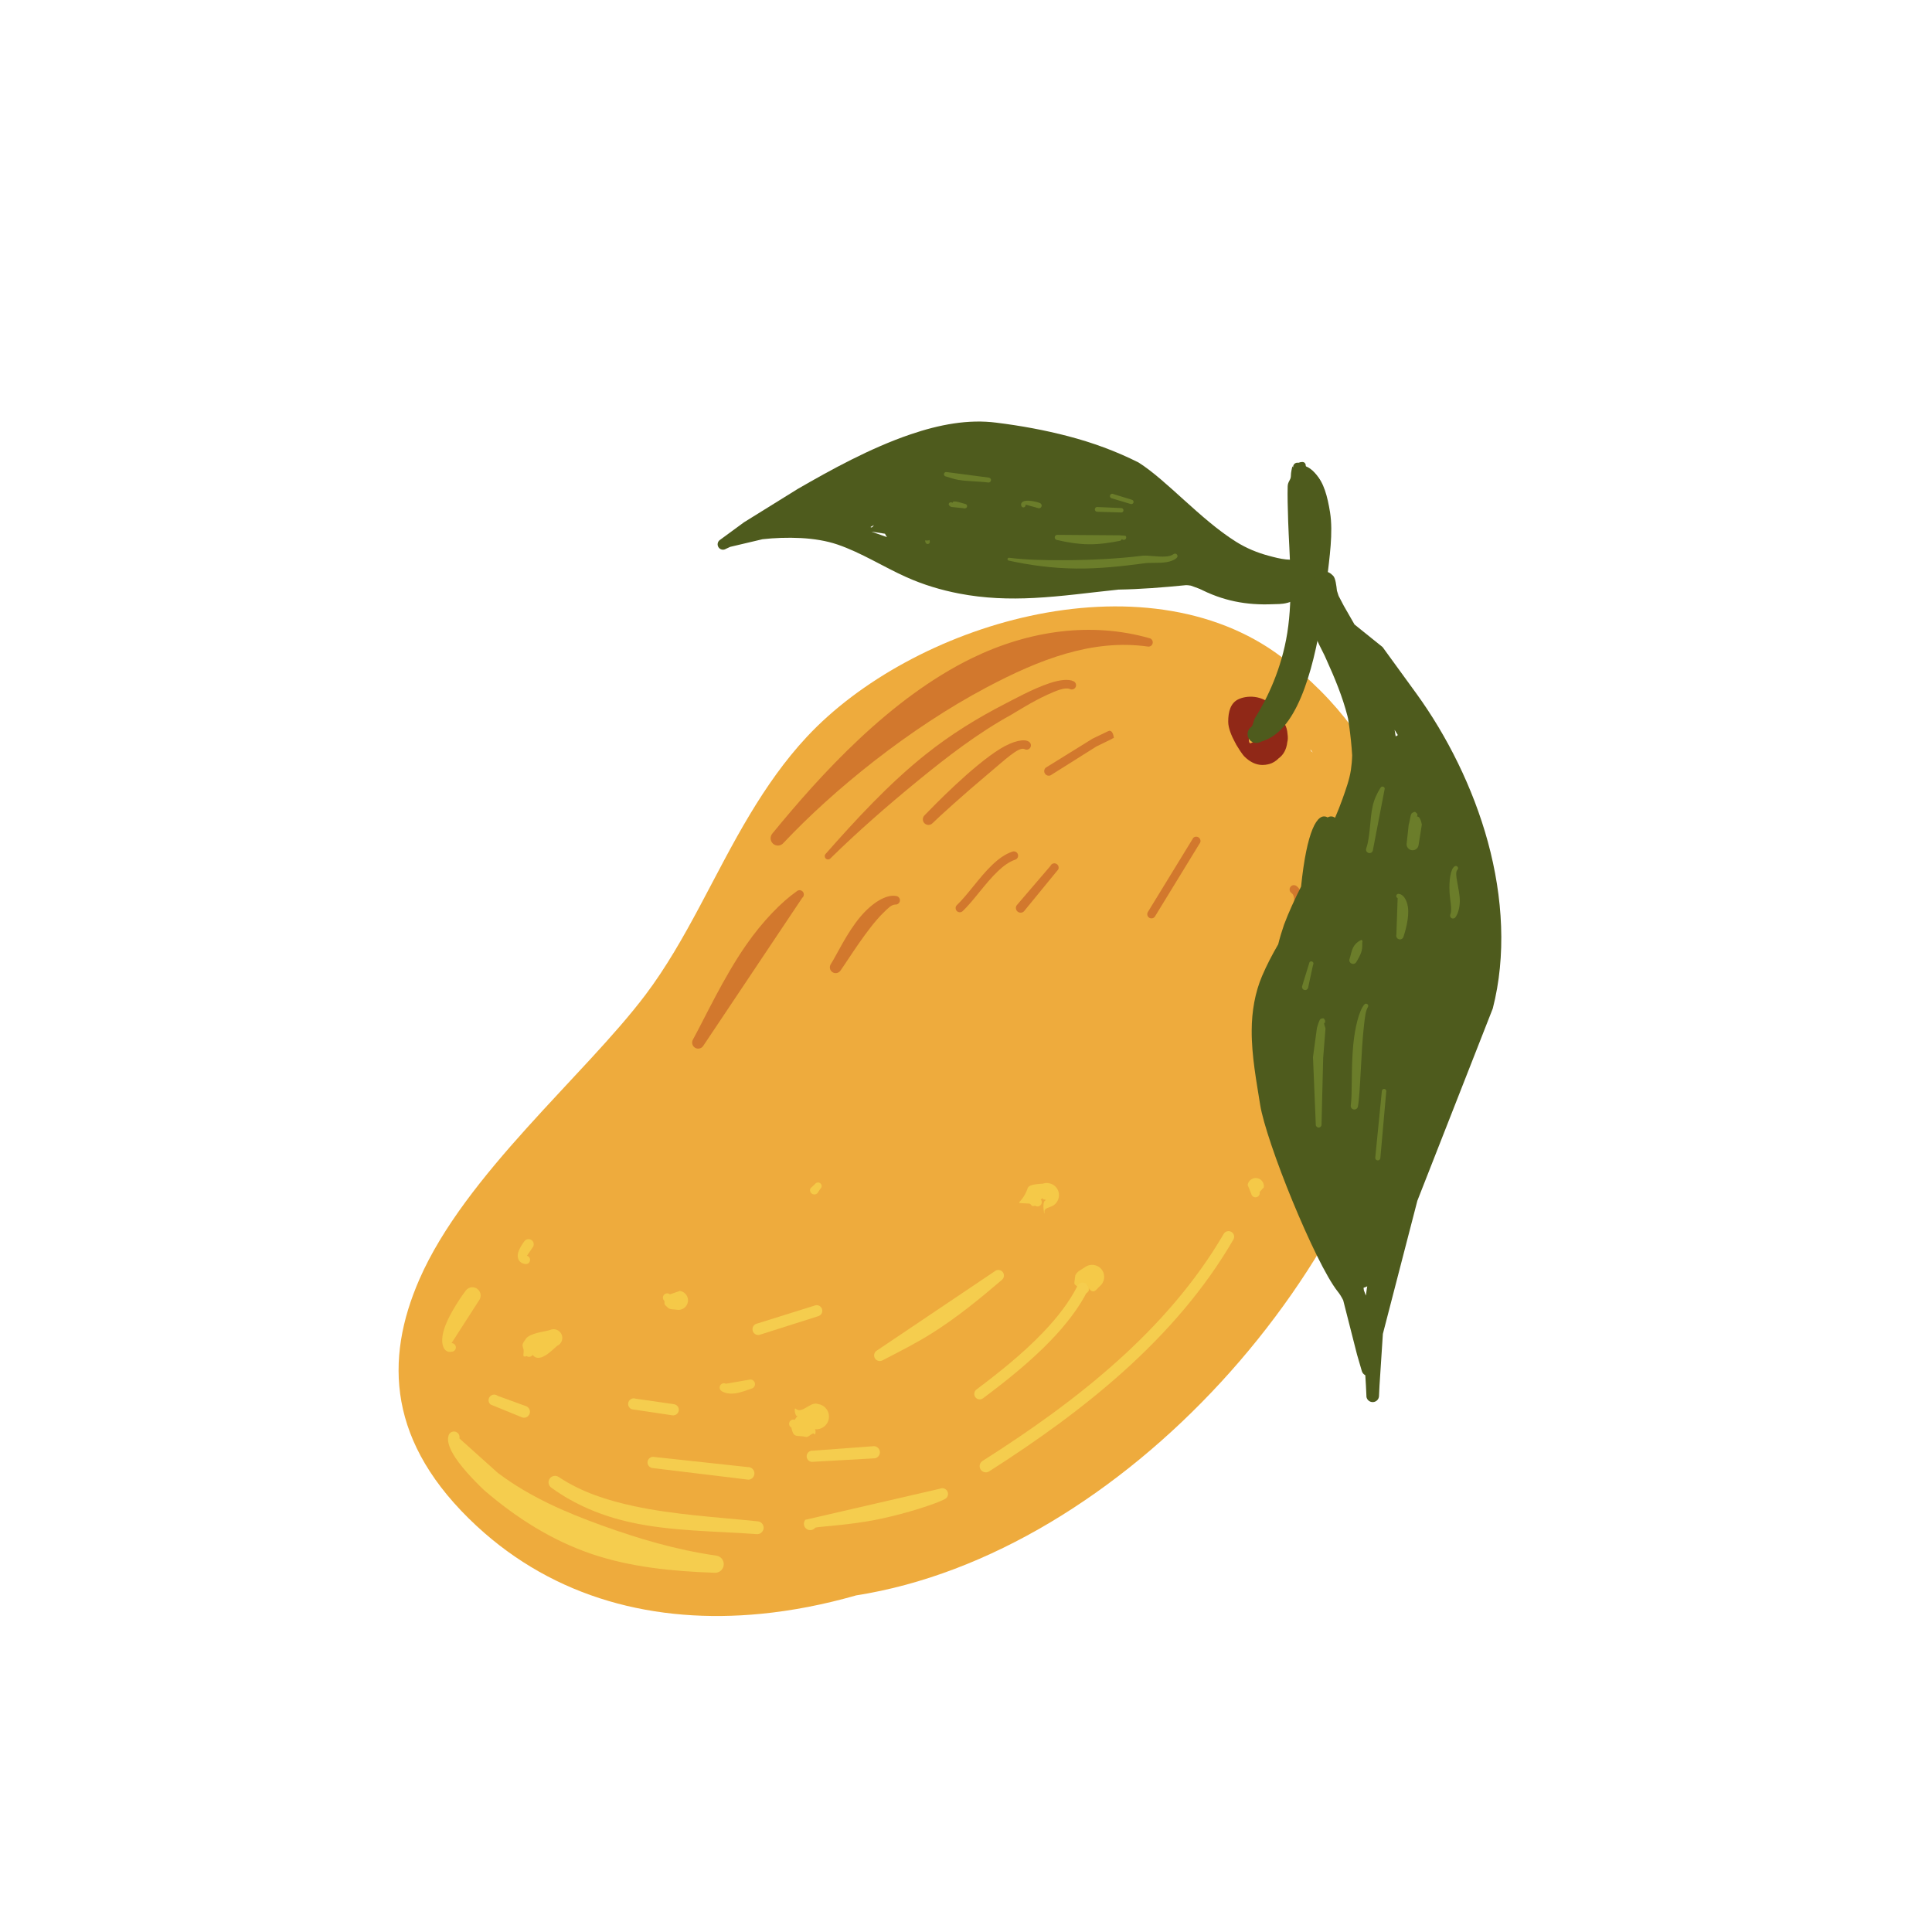 <svg viewBox="0 0 500 500" xmlns="http://www.w3.org/2000/svg" id="OBJECTS">
  <defs>
    <style>
      .cls-1 {
        fill: #eeab3d;
      }

      .cls-1, .cls-2, .cls-3, .cls-4, .cls-5, .cls-6, .cls-7 {
        fill-rule: evenodd;
        stroke-width: 0px;
      }

      .cls-2 {
        fill: #902817;
      }

      .cls-3 {
        fill: #f5cd4e;
      }

      .cls-4 {
        fill: #6b7d2a;
      }

      .cls-5 {
        fill: #4e5b1d;
      }

      .cls-6 {
        fill: #f5c948;
      }

      .cls-7 {
        fill: #d2782d;
      }
    </style>
  </defs>
  <g>
    <path d="M221.43,412.91c34.57-5.39,68.3-26.69,94.54-55.19,52.87-57.41,74.48-143.62,15.65-187.72-17.64-13.32-41.82-15.66-65.11-10.59-22.52,4.89-44.1,16.68-57.73,31.32-5.64,6.05-10.37,12.84-14.67,19.98-9.31,15.46-16.42,32.65-27.07,46.76-15.76,20.89-46.65,46.48-58.5,73.62-9.06,20.75-8.29,42.4,14.8,63.82,20.28,18.79,46.24,25.42,73.64,22.74,8.06-.79,16.25-2.39,24.44-4.72ZM206.27,401.68c28.85-5.45,58.62-21.44,83.23-43.17,46.46-41.02,75.12-102.77,41.18-153.62-8.77-13.14-18.15-20.77-27.98-23.93-11.68-3.74-23.76-1.12-35.53,5.03-34.1,17.82-65.35,64.4-78.13,90.89l-.25.51c.58,1.65.86,3.88.65,6.62-.38,4.99-2.31,12.4-5.14,20.68-7.23,21.18-20.23,48.37-24.83,54.51-2.83,3.8-6.03,2.24-7.14,1.6-.91-.52-2.18-1.54-2.58-3.6-1.13,2.58-2.09,4.74-2.68,6.27l-2.87,7.94c-.69,1.99-2.21,3.45-4.05,4.13,14.92,13.67,30.97,21.4,47.31,24.53,6.24,1.19,12.54,1.71,18.83,1.6ZM146.33,324.09c-5.32,3.76-9.6,8.47-12.99,13.77-1.2,1.87-2.21,3.84-3.27,5.8-1.93,3.54-3.68,7.18-5.2,10.9,1.38,3.94,3.58,7.92,6.73,11.96l1.5-4.58c4.49-12.78,8.49-25.47,13.22-37.85ZM266.71,172.72c-1.8.35-3.59.72-5.38,1.12l-1.44.33c-16.39,5.27-31.51,14.4-41.58,25.36-4.98,5.42-9.13,11.52-12.91,17.92-9.44,15.93-16.71,33.57-27.54,48.11-12.44,16.72-35.01,36.41-48.88,57.53l-.46.88c-.18.35-.36.7-.54,1.05l-.24.5c3.92-4.98,8.73-9.35,14.27-13.02,1.88-1.25,4.78-2.78,7.1-3.09,1.15-.16,2.24-.11,3.24.13,3.61-7.98,7.73-15.8,12.72-23.39.04-.06,2.9-4.66,6.22-8.35,2.29-2.55,4.87-4.61,7.04-5.41.16-.06.33-.12.5-.17l.08-.17c13.35-28.22,46.53-77.6,82.58-96.79,1.74-.92,3.48-1.77,5.22-2.55ZM332.58,186.68c8.44,8.24,14.31,17.69,17.95,27.93-2.47-5.72-5.55-11.34-9.27-16.84-2.83-4.17-5.72-7.86-8.68-11.1Z" class="cls-1"></path>
    <path d="M340.4,204.54c-.27-6.17-1.26-12.08-2.8-16.98-2.79-8.83-9.44-13.91-16.94-17.29-5.47-1.72-13.57-2.15-23.13-.17-2.03-1.19-4.68-2.2-8.13-3.06-5.45-1.36-11.77-1.57-18.55-1.27-12.72.56-24.57,4.84-28.91,7.01-8.61,4.8-15.62,11.23-21.8,18.6-12.1,14.44-19.42,33.18-29.4,48.56-5.88,9-13.3,19.08-21.22,28.8-7.59,9.34-15.77,18.13-23.51,24.98-5.01,4.48-10.35,8.6-15.09,13.39-2.78,2.81-5.23,5.93-7.55,9.24-8.1,11.52-10.33,25.08-8.81,37.8,1.59,13.35,8.88,25.54,20.12,34.81,23.05,18.51,54.39,21.07,85.7,12.25,38.85-10.94,76.65-40.52,93.97-66.01,4.1-6.11,7.47-12.71,10.28-19.59,3.45-8.44,6.04-17.31,8.65-25.89,3.84-12.75,13.53-37.8,13.58-57.44.02-10.45-2.11-19.84-6.45-27.73Z" class="cls-1"></path>
    <path d="M327.42,194.05c-.74,1.13.3,3.95,1.55,8.16,1.69,5.73,4.62,12.58,4.75,15.79.68,6.24-2.09,12.84-4.06,20.01-2.07,7.51-5.07,14.57-7.84,20.37-3.24,8.51-7.71,16.12-12.06,23.66-6.66,11.53-14.32,22.09-23.35,31.51-6.16,6.43-12.84,12.24-19.65,18.16-10.97,9.54-20.71,19.44-33.82,27.15-5.36,1.75-8.3,7.53-6.55,12.89,1.75,5.36,7.53,8.29,12.88,6.55,17.87-1.77,34.1-5.13,49.66-12.32,10.72-4.96,19.95-12.37,28.67-20.1,11.03-9.79,20.66-21.22,28.22-34.12,7.28-12.42,12.45-26.23,16.14-40.93,1.61-10.3,3.55-23.22,1.77-35.63-1.35-9.31-3.29-17.68-7.4-24.56-2.63-3.94-9.89-12.67-17.78-16.62-8.21-4.12-13.69-2.46-11.93-.82.13.41.42.73.79.87ZM329.37,193.21c.37.06.37.15.04-.9.09.3.08.62-.04.9Z" class="cls-1"></path>
  </g>
  <path d="M297.46,165.16c-14.95-4.25-31.03-2.06-45.86,5.14-21.27,10.35-39.24,30.18-51.7,45.4-.68.78-.61,1.97.17,2.66.79.69,1.98.61,2.66-.17,13-13.82,32.53-29.67,52.7-40.35,13.54-7.17,27.28-12.52,41.57-10.52.6.13,1.19-.25,1.31-.86.12-.6-.25-1.18-.86-1.31Z" class="cls-7"></path>
  <path d="M277.85,176.32c-1.28-.65-3.55-.39-6.12.45-4.4,1.44-9.79,4.45-11.54,5.33-7.22,3.7-14.22,8.02-20.64,13.15-9.56,7.63-17.95,16.76-25.87,25.73-.33.34-.31.88.03,1.21.34.32.89.31,1.21-.04,7.04-6.92,14.66-13.57,22.47-19.97,7.75-6.35,15.69-12.46,24.33-17.21,1.44-.84,5.49-3.42,9.28-5.15,2.42-1.11,4.68-2.03,5.9-1.49.55.26,1.22.03,1.48-.53.26-.55.02-1.21-.53-1.48Z" class="cls-7"></path>
  <path d="M266.24,191.93c-1.13-.77-3.99-.22-7.33,1.82-7.23,4.43-17.45,14.99-19.66,17.27-.56.57-.56,1.49.01,2.05s1.49.56,2.05,0c1.7-1.69,8.41-7.76,14.39-12.76,4.36-3.65,7.99-7.17,9.45-6.44.53.3,1.21.11,1.51-.43.3-.53.11-1.21-.43-1.51Z" class="cls-7"></path>
  <path d="M287.15,189.14l-.07-.05-.07.07c-.09.01-.17.04-.27.09-1.05.5-3.63,1.74-4.01,1.93l-12.08,7.49c-.49.43-.55,1.17-.12,1.67.43.5,1.17.55,1.67.12l11.54-7.27c.37-.19,2.93-1.43,3.97-1.94.09-.05.17-.1.23-.15l.32-.12s-.14-1.86-1.1-1.84Z" class="cls-7"></path>
  <path d="M353.57,215.34c.54,6.14.23,12.29-.58,18.34-.8,5.93-2.11,11.79-4.98,17.2-.5.91-.17,2.05.74,2.55.91.5,2.05.17,2.55-.74,3.32-5.78,5.44-12.03,6.04-18.52.6-6.37-.27-12.85-1.57-19.16-.09-.61-.65-1.02-1.25-.94-.61.09-1.03.65-.94,1.26Z" class="cls-7"></path>
  <path d="M334.22,231.09c1.33.97.6,3.71-.32,6.73-1.38,4.56-3.92,9.63-4.84,11.3-.36.68-.11,1.51.56,1.87.68.36,1.51.11,1.87-.57,1.05-2.03,4.21-8.83,5.25-14.05.66-3.3.31-6.02-1.25-7.09-.5-.35-1.19-.24-1.54.27-.35.5-.24,1.19.27,1.54Z" class="cls-7"></path>
  <path d="M308.78,216.9l-11.72,19.14c-.3.51-.13,1.18.38,1.49.52.3,1.19.13,1.49-.39l11.47-18.75c.42-.45.38-1.15-.07-1.56-.45-.42-1.15-.38-1.56.06Z" class="cls-7"></path>
  <path d="M206.23,230.64c-3.92,2.72-8.84,7.74-13.11,13.89-5.88,8.46-10.61,18.71-13.78,24.5-.43.74-.19,1.7.56,2.14.74.44,1.7.19,2.14-.56l25.58-38.25c.48-.38.55-1.08.17-1.56-.38-.48-1.08-.55-1.56-.17Z" class="cls-7"></path>
  <path d="M231.88,231.88c-2.53-.46-6.13,1.74-9.16,5.31-3.54,4.16-6.21,10.01-7.68,12.28-.48.68-.32,1.62.36,2.1.68.48,1.62.32,2.1-.36,2.01-2.81,6.97-10.96,11.14-15.01,1.13-1.1,2.02-2.07,3.06-2.1.61.05,1.15-.41,1.2-1.02.05-.61-.41-1.15-1.02-1.2Z" class="cls-7"></path>
  <path d="M262.03,220.39c-1.85.61-3.62,1.88-5.29,3.49-3.31,3.17-6.28,7.68-9.09,10.35-.43.41-.45,1.1-.04,1.53.41.43,1.1.45,1.53.04,2.81-2.66,5.8-7.17,9.11-10.33,1.43-1.36,2.9-2.46,4.48-2.98.58-.19.9-.82.7-1.4-.19-.58-.82-.89-1.4-.7Z" class="cls-7"></path>
  <path d="M271.87,224.08l-8.73,10.19c-.39.55-.26,1.32.29,1.71.55.39,1.32.26,1.71-.3l8.74-10.68c.25-.56,0-1.22-.55-1.47-.56-.26-1.22-.01-1.47.55Z" class="cls-7"></path>
  <path d="M319.67,192.2c.18.39.4.77.64,1.12.68,1.13,1.33,2.02,1.67,2.39,2.84,2.89,5.45,2.31,6.6,1.99.76-.21,1.63-.71,2.37-1.48,1.17-.84,1.98-2.23,2.2-4.15.17-.6.18-1.35.05-2.19-.06-.88-.27-1.77-.74-2.53-.63-1.53-1.6-3.12-2.85-4.45-2.96-3.16-7.04-2.97-9.24-1.87-1.87.97-2.52,3.09-2.51,5.77,0,1.6.85,3.65,1.8,5.4ZM323.41,189.95l-.11.37c-.12.61-.28,2.28.46,2,.89-.33,1.39-1.45,1.03-1.77-.53-.08-1-.29-1.38-.6Z" class="cls-2"></path>
  <path d="M171.96,336.68c-.04,1.07.08.97.89,1.76.57.56,1.65.36,2.38.53,1.35.2,2.6-.73,2.8-2.08.2-1.35-.73-2.6-2.08-2.8l-2.57.89c-.47-.4-1.17-.33-1.56.14-.39.46-.33,1.17.14,1.56Z" class="cls-6"></path>
  <path d="M211.77,308.45l.49-.74c.42-.31.5-.89.19-1.31-.3-.42-.89-.5-1.31-.19l-1.41,1.36c-.25.56.01,1.22.58,1.46.56.25,1.22-.01,1.46-.57Z" class="cls-6"></path>
  <path d="M269.34,310.4c.3-.07.82-.64.64-.45-.67.72,1.32.37.54.73-1.05.48-.04,4.91-.22,2.85-.07-.86,1.39-1.06,1.6-1.23,1.65-.54,2.55-2.32,2.01-3.97-.54-1.66-2.32-2.55-3.97-2.01-.5.09-3.56.04-3.95,1.13-1.62,4.66-4.28,3.71.36,4.04.65.04.35.93,1.53.54.5.35,1.19.22,1.54-.28.29-.42.25-.97-.07-1.33Z" class="cls-6"></path>
  <path d="M281.83,333.43c.34.53.83.97,1.43.69.56-.26.97-.92,1.25-1.16,1.38-1.03,1.67-2.98.64-4.36-1.02-1.38-2.98-1.67-4.36-.65-.58.46-2.4,1.19-2.53,2.32-.32,2.75-.48,1.62.97,3.1.3.31.37.84.92,1.2.52.33,1.2.17,1.53-.35.15-.24.2-.53.14-.79ZM281.26,332.31c.02.13.05.25.07.38l.17.16-.25-.55Z" class="cls-6"></path>
  <path d="M326,308.47l1.07-1.18c.17-1.15-.63-2.23-1.78-2.4-1.15-.17-2.23.63-2.4,1.78l.96,2.36c.15.6.76.95,1.35.79.59-.15.95-.76.79-1.35Z" class="cls-6"></path>
  <path d="M342.26,285.23l-.95-2.74c-.47-.64-1.37-.77-2.01-.3-.63.47-.77,1.37-.3,2l2.7,3.18c.59.15,1.2-.2,1.35-.79.15-.6-.2-1.2-.79-1.35Z" class="cls-6"></path>
  <path d="M205.7,367.45c-.5-.2-1.08.01-1.35.51-.29.54-.08,1.21.46,1.5.56,2.94,1.48,1.84,3.76,2.41.78.2,1.77-1.43,2.24-.69.27.41.43-1.37-.04-1.32,1.79.27,3.46-.97,3.73-2.76.27-1.79-.97-3.46-2.76-3.73-1.95-.81-4.18,2.69-5.78,1.22-.61-.56-.15,2.32.43,1.8.36-.32-.61.74-.69,1.06Z" class="cls-6"></path>
  <path d="M186.84,360.08c1.09.59,2.26.68,3.45.52,1.45-.2,2.93-.82,4.28-1.25.63-.2.97-.88.76-1.51s-.87-.97-1.5-.76l-5.97,1.03c-.54-.28-1.21-.07-1.49.47-.28.55-.07,1.22.47,1.49Z" class="cls-6"></path>
  <path d="M137.86,350.63c.37.54,1,.94,1.98.71,1.8-.4,3.6-2.49,4.4-3.06,1.12-.53,1.6-1.87,1.07-2.99-.53-1.12-1.87-1.61-2.99-1.08-1.15.41-5.11.71-6.24,2.28-.99,1.38-.96,1.6-.69,2.37.5,1.41-.64,2.55.94,2.12.51.32,1.2.17,1.53-.35Z" class="cls-6"></path>
  <path d="M116.85,347.61l7.06-10.97c.75-.92.61-2.27-.31-3.02-.91-.75-2.27-.61-3.01.31-.67.85-4.39,6.04-5.65,10.04-1.16,3.68-.2,6.29,1.96,5.85.61-.02,1.1-.52,1.08-1.13-.02-.61-.52-1.1-1.13-1.08Z" class="cls-6"></path>
  <path d="M136.37,324.98l1.46-2.11c.46-.57.38-1.42-.19-1.89-.58-.46-1.43-.38-1.89.19-.73.99-1.84,2.7-1.77,3.87.05.92.45,1.77,1.8,2.07.59.17,1.2-.18,1.36-.77.16-.59-.18-1.2-.77-1.36Z" class="cls-6"></path>
  <path d="M116.07,371.59c-.45,1.38.31,3.42,1.74,5.6,2.42,3.69,6.81,7.82,7.47,8.46,8.47,7.3,17.69,13.07,27.85,16.52,10.06,3.41,20.82,4.47,31.75,4.86,1.23.11,2.31-.8,2.42-2.03.11-1.23-.8-2.31-2.03-2.42-10.3-1.48-20.04-4.37-29.55-7.81-9.37-3.39-18.55-7.33-26.87-13.57l-9.96-8.94c.19-.78-.3-1.56-1.08-1.75-.77-.19-1.56.3-1.75,1.08Z" class="cls-3"></path>
  <path d="M142.68,385.01c6.19,4.49,13.13,7.32,20.45,8.95,10.69,2.37,22.09,2.28,32.69,3.07.91.09,1.72-.6,1.8-1.51.09-.92-.6-1.72-1.51-1.8-10.4-1.08-21.53-1.67-32.06-3.94-6.85-1.47-13.5-3.58-19.45-7.53-.76-.53-1.81-.34-2.34.42-.53.76-.34,1.81.42,2.34Z" class="cls-3"></path>
  <path d="M168.74,379.91l24.97,3.03c.9-.05,1.59-.82,1.53-1.72-.05-.91-.82-1.59-1.72-1.54l-24.19-2.62c-.79-.16-1.56.34-1.72,1.13-.16.78.34,1.55,1.13,1.72Z" class="cls-3"></path>
  <path d="M163.54,364.72l10.46,1.56c.79.12,1.54-.42,1.66-1.21.12-.79-.42-1.54-1.21-1.66l-9.97-1.44c-.76-.26-1.58.14-1.84.9-.26.76.14,1.59.9,1.85Z" class="cls-3"></path>
  <path d="M210.95,395.4c.3-.34,8.4-.57,16.37-2.21,7.62-1.57,15.06-4.09,17.17-5.21.74-.34,1.07-1.22.72-1.97-.34-.74-1.22-1.07-1.96-.73l-34.83,8.04c-.58.71-.47,1.74.24,2.31.7.57,1.74.46,2.31-.24Z" class="cls-3"></path>
  <path d="M210.09,378.33l16.31-.92c.86-.14,1.44-.96,1.3-1.82-.15-.86-.96-1.44-1.82-1.3l-15.55,1.15c-.79-.07-1.49.53-1.56,1.33-.07.8.53,1.5,1.33,1.56Z" class="cls-3"></path>
  <path d="M126.99,363.5l8.21,3.35c.82.23,1.67-.26,1.9-1.08.22-.82-.26-1.67-1.08-1.9l-7.22-2.63c-.63-.5-1.54-.4-2.04.23-.5.63-.4,1.54.23,2.04Z" class="cls-3"></path>
  <path d="M316.69,319.34c-7.31,12.5-16.86,23.35-27.59,32.97-10.77,9.67-22.74,18.11-34.82,25.78-.75.47-.97,1.46-.5,2.21.48.74,1.47.97,2.21.49,12.21-7.79,24.28-16.39,35.15-26.21,10.92-9.88,20.64-20.99,28.06-33.79.4-.69.17-1.58-.53-1.98-.69-.4-1.58-.17-1.98.53Z" class="cls-3"></path>
  <path d="M278.88,332.73c-2.11,4.21-5.25,8.24-8.85,12.01-5.37,5.64-11.76,10.68-17.33,14.87-.62.46-.75,1.36-.28,1.98.46.63,1.35.76,1.98.29,5.7-4.26,12.22-9.4,17.71-15.15,3.81-3.97,7.12-8.24,9.36-12.69.36-.71.07-1.59-.64-1.95-.71-.36-1.59-.07-1.95.64Z" class="cls-3"></path>
  <path d="M257.46,328.99l-30.5,20.51c-.7.4-.95,1.3-.55,2,.4.7,1.3.94,2,.55,4.46-2.31,8.9-4.54,13.07-7.2,6.27-3.98,12.03-8.67,17.8-13.61.62-.5.72-1.41.22-2.04-.5-.62-1.42-.72-2.04-.22Z" class="cls-3"></path>
  <path d="M211.02,337.82l-15.05,4.71c-.81.15-1.35.92-1.2,1.74.15.81.92,1.35,1.74,1.2l15.21-4.83c.78-.2,1.25-.99,1.05-1.76-.19-.77-.98-1.25-1.75-1.05Z" class="cls-3"></path>
  <path d="M334.69,120.98l-.15-.2-.04-.14.02-.05s-.03,0-.02.05c-.08.26-.43,1.45-.43,2.67-.06.97-.78,1.32-.82,2.54-.07,2.44.01,5.49.13,9.16.28,8.29,1.33,18.97-.23,28.78-1.48,9.32-5.21,17.05-8.31,21.95-.5.81-.42,1.61-.91,2.3-1.07.68-1.39,2.1-.71,3.18.68,1.07,2.1,1.39,3.18.71,1.62-.5,3.13-1.29,4.62-2.66,7.21-6.63,10.55-23.59,12.31-38.6.77-6.51,1.71-12.84.89-18.05-.66-4.16-1.66-7.82-3.66-9.83-1.04-1.05-1.59-1.33-2.65-1.72.14-.96-.11-1.95-1.9-1.3-.6-.13-1.19.24-1.33.84v.37ZM337.91,121.16c-.09.69-.36,1.34-.36,1.34,0,0,.64-.9.36-1.34Z" class="cls-5"></path>
  <path d="M336.75,122.54l3.25,11.51c.22.89,1.12,1.43,2.01,1.21.89-.22,1.43-1.12,1.22-2.01-.29-1.86-.1-5.19-1.14-7.85-.97-2.46-2.6-4.12-4.07-4.69-.5-.35-1.2-.22-1.54.28-.35.5-.22,1.19.28,1.54Z" class="cls-5"></path>
  <path d="M289.38,152.59c5.81-.1,11.64-.56,17.54-1.15.22-.02.68.02,1.26.12,2.34.88,4.74,1.66,7.15,2.15,5.39,1.11,10.57.99,14.84-.67,1.36-.3,2.21-1.64,1.91-3l-.06-.17c2.34-.64,4.59-1.82,6.74-3.62.53-.31.7-.99.4-1.52-.31-.53-.99-.71-1.52-.4-3.46,1.07-6.29.31-9.35-.51-2.83-.76-5.68-1.9-8.46-3.65-9.24-5.82-17.87-15.86-25.18-20.48-5.86-2.95-11.92-5.15-18.18-6.79-6.11-1.6-12.32-2.73-18.59-3.51-7.25-.95-14.78.48-22.23,3.02-10.48,3.56-20.81,9.29-29.17,14.11l-13.92,8.64-6.26,4.59c-.61.43-.76,1.28-.33,1.91.42.62,1.26.79,1.9.38l1.1-.51,8.38-1.98c3.01-.34,6.49-.48,9.95-.3,3.33.18,6.61.71,9.4,1.66,6.25,2.13,11.86,5.77,17.91,8.47,4.35,1.95,8.91,3.32,13.57,4.22,6.6,1.28,13.02,1.48,19.41,1.15,7.27-.37,14.46-1.4,21.78-2.15ZM229.03,138.13l-3.52-.55,4.04,1.43-.34-.54-.17-.34ZM226.16,135.9l-.87.49c.24.28.56,0,.87-.49ZM196.82,135.63l-.36.22.27-.09.1-.02h0s0-.11,0-.11ZM296.94,133.96h.02s-.03-.01-.03-.01h0Z" class="cls-5"></path>
  <path d="M336.4,147.63c.17-2.16.19-3.94-.27-1.53-.2,1.05-2.2.53-2.96.86l-4.19-.49c-2.52.09-4.96-.08-7.36-.59-2.29-.48-4.56-1.26-6.81-2.44-6.73-4.18-11.26-11.38-17.72-16-2.02-1.44-4.26-2.56-6.6-3.49-2.85-.59-5.68-1.07-8.67-1.01-4.13.08-8.09.59-11.95,1.45-1.9.06-3.39,1.65-3.34,3.55.06,1.9,1.64,3.39,3.55,3.34l15.53,5.31,24.59,15.65c3.11,1.63,6.21,2.74,9.38,3.4,3.2.67,6.45.87,9.79.73.87-.04,2.45.04,3.92-.39,2.28-.66,4.23-1.67,5-2.72.54-1.33,2.66-2.8,2.31-3.66-.38-.94.74-2.16-.81-2.37-1.11-.14-1.09-.93-1.81-.64-.58.23-1.06.66-1.58,1.04ZM336.16,150.25l.37.04h.17c-.3.21-.55.3-.55-.04Z" class="cls-5"></path>
  <path d="M227.55,136.48l4.66.71c.59.15,1.19-.21,1.34-.8.14-.59-.22-1.19-.81-1.33l-5.76-.72c-.59.16-.94.76-.79,1.36.15.59.76.94,1.36.79Z" class="cls-5"></path>
  <path d="M196.5,137.43c1.26-1.2,3.21-1.85,5.32-2.25,3.31-.63,7.02-.62,9.54-.74.66-.03,1.17-.59,1.13-1.25-.03-.66-.6-1.16-1.25-1.13-2.6.15-6.44.19-9.86.88-2.57.52-4.9,1.42-6.42,2.9-.44.42-.45,1.13-.02,1.57.42.44,1.13.45,1.57.03Z" class="cls-5"></path>
  <path d="M339.84,152.03c-.95,1.33-1.35,3.3-1.25,5.93.17,4.77,3.75,10.38,4.69,12.76,2.14,4.72,4.15,9.55,5.43,14.54l.17.72.28,1.84c.35,2.55.63,5.11.78,7.66-.03,1.26-.14,2.52-.33,3.79-.39,2.55-1.28,4.95-2.14,7.4-.59,1.67-1.25,3.32-1.96,4.97-.63-.44-1.27-.46-1.92-.09-2.7-1.55-5.41,3.62-6.87,17.9-1.65,3.29-3.18,6.57-4.41,9.86-.6,1.73-1.1,3.41-1.51,5.08-1.54,2.64-2.96,5.36-4.17,8.19-1.84,4.33-2.67,9.15-2.69,14.1-.04,6.57,1.26,13.33,2.19,19.24.74,4.68,4.26,14.93,8.38,24.93,4.12,9.99,8.77,19.73,11.71,23.42.49.59.95,1.35,1.4,2.23l3.58,14.06,1.26,4.33c.15.46.48.81.88,1.02l.17,2.78.12,2.55h0v.22c.12.85.88,1.46,1.74,1.4.85-.06,1.52-.77,1.52-1.62l.12-2.55.88-13.49,8.92-34.44,19.52-49.76c3.51-13.64,2.65-28.72-1.26-43.09-3.86-14.15-10.66-27.57-18.47-38.36l-8.78-12.08-7.27-5.85-2.76-4.81-1.36-2.6-.43-1.33c-.14-1.28-.36-3.22-.97-3.86-.69-.73-1.5-1.2-2.54-1.15-.14,0-3.14.97-2.7,3.86l.06.3ZM353.83,332.9l-.07.04c-.22.1-.51.22-.87.34l.08.64.02.05.5,1.33.24-1.77.11-.63ZM361.97,288.55l-.03.15.03-.14h0ZM376.32,226.19c2.37,10.93,2.91,22.09.4,32.4l-.8,2.27c.84-6.86,1.13-13.8,1.02-21.02.33-3.46.07-6.97-.42-10.44l-.2-3.22ZM360.99,189.29l.22,1.31.07-.06.48-.3-.67-1.08-.17-.27.07.39Z" class="cls-5"></path>
  <path d="M376.6,214.11c.09-.23.08-.48-.02-.73-.23-.56-.88-.84-1.44-.61-.97.09-1.23.63-1.51.93-.48.52,0,1.39.11,3.1l-1.69,21.42-10.1,45.42c-1.05,2.44.09,5.26,2.52,6.3,2.44,1.05,5.26-.09,6.3-2.52,3.64-5.88,7.4-11.38,9.96-17.64,3.91-9.53,5.36-19.83,6.04-30.43-.4-4.56-.81-8.95-2.55-13.09-1.73-4.12-3.92-7.43-6.72-10.97-.35-.41-.65-1.01-.91-1.19Z" class="cls-5"></path>
  <path d="M303.69,143.42c-.53.4-1.24.55-2.02.6-1.97.15-4.32-.33-5.91-.21-6.58.82-13.72,1.15-20.74,1.17-4.72,0-9.39-.06-13.84-.63-.2-.04-.4.1-.43.3-.04.2.1.4.31.43,5.52,1.22,11.46,2,17.45,2.06,5.97.06,11.94-.6,17.51-1.34,1.55-.26,3.91,0,5.83-.31,1.05-.17,1.98-.49,2.66-1.09.27-.22.3-.62.09-.89-.22-.27-.63-.31-.9-.09Z" class="cls-4"></path>
  <path d="M291.3,138.66l-1.54-.12-16.01-.12c-.37-.06-.71.18-.78.55-.06.37.19.71.55.77,2.36.55,5.28,1.08,8.21,1.12,2.95.03,5.88-.45,8.24-.92l.39-.42c.24.26.64.28.9.04.25-.23.28-.63.04-.89Z" class="cls-4"></path>
  <path d="M290.25,131.49l-6.31-.28c-.34,0-.61.29-.6.63.01.34.29.61.63.6l6.14.19c.32.04.6-.18.64-.5.04-.31-.19-.6-.5-.64Z" class="cls-4"></path>
  <path d="M292.93,129.34l-4.8-1.48c-.29-.16-.65-.05-.81.24-.15.29-.04.66.24.81l5.1,1.54c.31.07.62-.11.69-.42.07-.31-.11-.62-.42-.69Z" class="cls-4"></path>
  <path d="M244.77,123.3c1.08.33,2.13.7,3.26.89,2.53.42,5.14.35,7.69.68.35.06.68-.17.74-.52.06-.35-.17-.68-.52-.74l-10.97-1.44c-.31-.06-.61.15-.67.46-.06.31.15.61.46.67Z" class="cls-4"></path>
  <path d="M246.52,130.19c-.07-.1-.19-.17-.32-.2-.31-.06-.61.14-.68.45-.02.09.13.67.82.77.79.12,2.72.25,3.26.35.32.06.62-.16.68-.47s-.16-.62-.48-.67c-.55-.09-3.17-1.14-3.29-.34v.11Z" class="cls-4"></path>
  <path d="M240.48,139.72c.09.24-1.09.14-1.09.14,0,0,.1.53.22.69.18.26.54.32.8.14.22-.16.3-.45.19-.69,0-.1-.04-.2-.11-.28,0-.04-.06-.08-.14-.14l.14.14Z" class="cls-4"></path>
  <path d="M265.43,130.6l3.12.86c.34.18.77.06.95-.28.19-.34.06-.77-.29-.95-.71-.36-2.8-.79-3.87-.6-.84.15-1.22.61-1.04,1.25.07.31.38.5.69.42.3-.08.5-.39.42-.69Z" class="cls-4"></path>
  <path d="M357.26,203.9c-.88,1.38-1.61,2.93-2,4.67-.82,3.58-.56,7.64-1.68,11.01-.16.47.08.98.55,1.15s.97-.07,1.14-.54l3.04-15.8c.14-.29.02-.63-.27-.77-.29-.14-.63-.01-.77.27Z" class="cls-4"></path>
  <path d="M366.67,211.27l.11-.14c.14-.28.02-.63-.26-.76-.38-.51-.73-.11-1.05.02-.47.2-.58,2.16-.9,3.03l-.51,4.74c-.18.84.35,1.67,1.2,1.85.84.18,1.67-.35,1.85-1.2l.86-5.42c-.09-.43-.22-1.11-.56-1.66-.17-.29-.46-.42-.73-.46Z" class="cls-4"></path>
  <path d="M376.39,224.26c-.99.71-1.41,3.59-1.25,6.61.12,2.26.71,4.53.22,5.75-.18.38-.02.83.35,1.02.38.18.83.02,1.02-.35.59-.87,1.05-2.33,1.07-4.05.01-3.24-1.57-7.14-.64-8.13.24-.21.25-.58.04-.81-.21-.24-.57-.25-.81-.04Z" class="cls-4"></path>
  <path d="M361.71,232.43l-.33,9.49c-.14.51.17,1.03.68,1.17.51.13,1.04-.17,1.17-.68.32-.98,1.57-4.9,1.13-7.72-.3-1.96-1.28-3.22-2.24-3.33-.3-.11-.63.04-.74.33-.11.3.04.63.33.74Z" class="cls-4"></path>
  <path d="M352.53,243.95c.14-.23.09-.53-.13-.71,0-.01-1.46.49-2.2,1.96-.53,1.07-.73,2.46-.9,2.86-.24.48-.04,1.07.45,1.3.48.24,1.07.04,1.3-.45.24-.41,1.05-1.66,1.36-2.9.21-.84.11-1.56.14-1.93,0-.06,0-.11-.01-.15Z" class="cls-4"></path>
  <path d="M338.9,249.01l-1.91,6.21c-.11.43.14.87.57.98.43.12.87-.14.98-.57l1.27-5.91c.19-.25.14-.61-.11-.81-.25-.19-.61-.14-.81.11Z" class="cls-4"></path>
  <path d="M342.68,264.78l.14-.02s.25-.03.15-.11h-.15c.17-.21.17-.51,0-.73-.19-.61-.67-.34-1-.24-.37.11-.79,1.67-1,2.35l-1.02,7.56.73,17.52c.02.4.37.72.78.7.41-.02.73-.37.7-.78l.43-17.29.6-7.54c-.04-.31-.4-1.1-.35-1.42ZM342.82,264.64h-.01c-.07,0-.12.05-.12.13h-.02s.02.01.02.01h0s.06-.05.06-.05l.07-.09Z" class="cls-4"></path>
  <path d="M353.08,259.98c-1.31,1.52-2.4,5.69-2.86,10.44-.58,6.01-.21,12.85-.64,15.62-.09.51.25,1,.76,1.09.51.09,1-.25,1.09-.76.65-3.63.79-14.23,1.56-20.92.24-2.14.43-3.87,1-4.78.19-.25.14-.61-.11-.8-.25-.19-.61-.14-.8.11Z" class="cls-4"></path>
  <path d="M357.63,282.29l-1.72,17.36c0,.37.3.66.67.66.37,0,.66-.3.66-.67l1.52-17.16c.06-.31-.15-.61-.46-.66-.32-.06-.61.15-.66.47Z" class="cls-4"></path>
</svg>